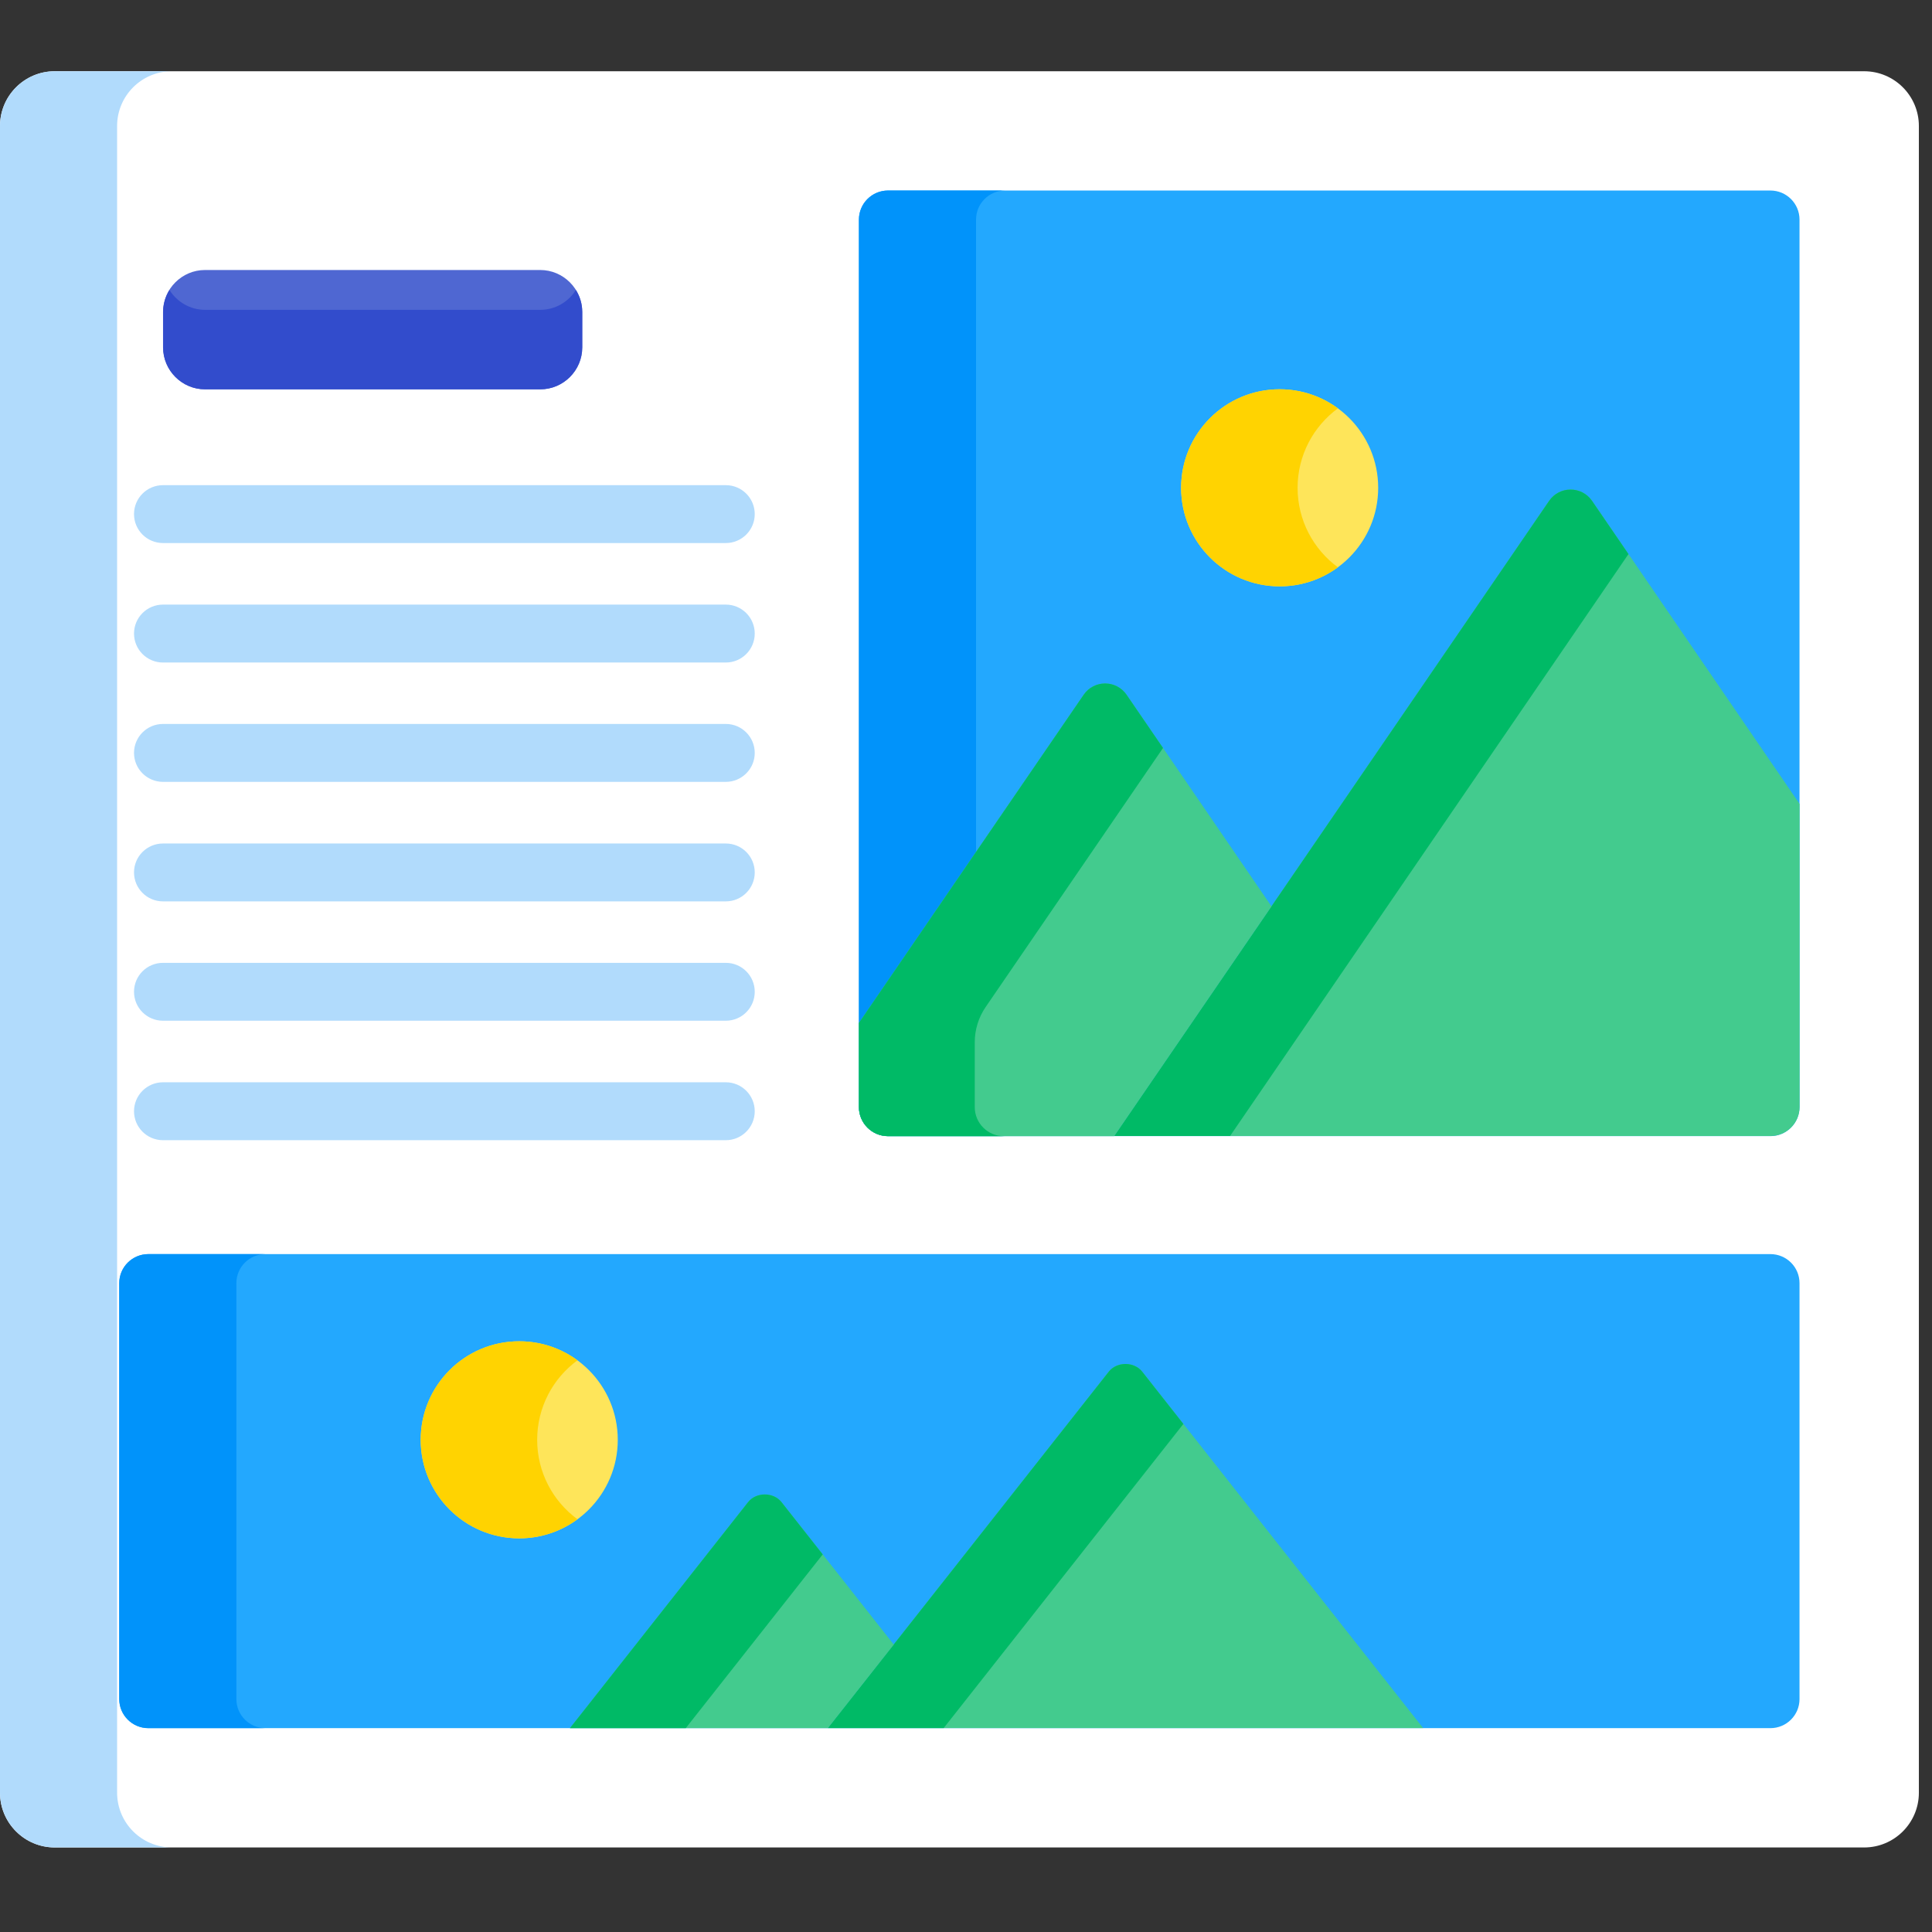 <svg width="49" height="49" viewBox="0 0 49 49" fill="none" xmlns="http://www.w3.org/2000/svg">
<rect x="0" y="0" width="49" height="49" fill="#333333" stroke="none"/>
<g clip-path="url(#clip0_4311_3567)">
<path d="M47.278 1.807H1.389C0.622 1.807 0 2.429 0 3.196V45.467C0 46.234 0.622 46.856 1.389 46.856H47.278C48.045 46.856 48.667 46.234 48.667 45.467V3.196C48.667 2.429 48.045 1.807 47.278 1.807Z" fill="white"/>
<path d="M2.97 45.466V3.196C2.97 2.429 3.592 1.807 4.359 1.807H1.389C0.622 1.807 0 2.429 0 3.196V45.466C0 46.233 0.622 46.855 1.389 46.855H4.359C3.592 46.855 2.97 46.233 2.97 45.466Z" fill="#B1DBFC"/>
<path d="M44.902 31.807H3.763C3.355 31.807 3.024 32.137 3.024 32.544V43.092C3.024 43.499 3.355 43.83 3.763 43.83H44.902C45.31 43.83 45.64 43.499 45.64 43.092V32.544C45.64 32.137 45.31 31.807 44.902 31.807Z" fill="#23A8FE"/>
<path d="M5.995 43.092V32.544C5.995 32.137 6.325 31.807 6.733 31.807H3.763C3.355 31.807 3.024 32.137 3.024 32.544V43.092C3.024 43.499 3.355 43.83 3.763 43.83H6.733C6.325 43.83 5.995 43.499 5.995 43.092Z" fill="#0193FA"/>
<path d="M13.702 6.848H5.199C4.614 6.848 4.135 7.327 4.135 7.912V8.809C4.135 9.394 4.614 9.873 5.199 9.873H13.702C14.287 9.873 14.766 9.394 14.766 8.809V7.912C14.766 7.327 14.287 6.848 13.702 6.848Z" fill="#4F67D2"/>
<path d="M13.704 7.858H5.2C4.821 7.858 4.486 7.655 4.298 7.354C4.197 7.517 4.137 7.708 4.137 7.913V8.81C4.137 9.396 4.615 9.875 5.2 9.875H13.704C14.289 9.875 14.768 9.396 14.768 8.81V7.913C14.768 7.708 14.708 7.517 14.606 7.354C14.418 7.655 14.084 7.858 13.704 7.858Z" fill="#324CCC"/>
<path d="M18.408 13.773H4.134C3.728 13.773 3.399 13.445 3.399 13.039C3.399 12.633 3.728 12.305 4.134 12.305H18.408C18.813 12.305 19.142 12.633 19.142 13.039C19.142 13.445 18.813 13.773 18.408 13.773Z" fill="#B1DBFC"/>
<path d="M18.408 16.803H4.134C3.728 16.803 3.399 16.474 3.399 16.068C3.399 15.663 3.728 15.334 4.134 15.334H18.408C18.813 15.334 19.142 15.663 19.142 16.068C19.142 16.474 18.813 16.803 18.408 16.803Z" fill="#B1DBFC"/>
<path d="M18.408 19.83H4.134C3.728 19.83 3.399 19.501 3.399 19.096C3.399 18.69 3.728 18.361 4.134 18.361H18.408C18.813 18.361 19.142 18.69 19.142 19.096C19.142 19.501 18.813 19.83 18.408 19.83Z" fill="#B1DBFC"/>
<path d="M18.408 22.861H4.134C3.728 22.861 3.399 22.532 3.399 22.127C3.399 21.721 3.728 21.393 4.134 21.393H18.408C18.813 21.393 19.142 21.721 19.142 22.127C19.142 22.532 18.813 22.861 18.408 22.861Z" fill="#B1DBFC"/>
<path d="M18.408 25.888H4.134C3.728 25.888 3.399 25.56 3.399 25.154C3.399 24.748 3.728 24.42 4.134 24.42H18.408C18.813 24.42 19.142 24.748 19.142 25.154C19.142 25.56 18.813 25.888 18.408 25.888Z" fill="#B1DBFC"/>
<path d="M18.408 28.918H4.134C3.728 28.918 3.399 28.589 3.399 28.184C3.399 27.778 3.728 27.449 4.134 27.449H18.408C18.813 27.449 19.142 27.778 19.142 28.184C19.142 28.589 18.813 28.918 18.408 28.918Z" fill="#B1DBFC"/>
<path d="M28.122 34.787L20.996 43.828H36.093L28.968 34.787C28.764 34.529 28.326 34.529 28.122 34.787Z" fill="#43CB8E"/>
<path d="M28.968 34.787C28.764 34.529 28.326 34.529 28.122 34.787L20.996 43.828H23.934L30.013 36.114L28.968 34.787Z" fill="#00BA66"/>
<path d="M18.974 38.096L14.456 43.829H20.996L22.667 41.709L19.82 38.096C19.616 37.838 19.177 37.838 18.974 38.096Z" fill="#43CB8E"/>
<path d="M19.82 38.096C19.616 37.838 19.177 37.838 18.974 38.096L14.456 43.829H17.393L20.866 39.423L19.82 38.096Z" fill="#00BA66"/>
<path d="M44.902 4.832H22.522C22.115 4.832 21.784 5.162 21.784 5.57V28.077C21.784 28.484 22.115 28.815 22.522 28.815H44.902C45.309 28.815 45.64 28.484 45.64 28.077V5.57C45.64 5.162 45.309 4.832 44.902 4.832Z" fill="#23A8FE"/>
<path d="M24.755 28.077V5.57C24.755 5.162 25.085 4.832 25.493 4.832H22.522C22.115 4.832 21.784 5.162 21.784 5.57V28.077C21.784 28.484 22.115 28.815 22.522 28.815H25.493C25.085 28.815 24.755 28.484 24.755 28.077Z" fill="#0193FA"/>
<path d="M40.379 12.704C40.117 12.32 39.55 12.32 39.288 12.704L28.259 28.812H44.904C45.312 28.812 45.642 28.482 45.642 28.074V20.39L40.379 12.704Z" fill="#43CB8E"/>
<path d="M40.379 12.704C40.117 12.32 39.55 12.32 39.288 12.704L28.259 28.812H31.197L41.302 14.052L40.379 12.704Z" fill="#00BA66"/>
<path d="M27.483 17.622L21.784 25.944V28.078C21.784 28.486 22.115 28.816 22.522 28.816H28.257L32.247 22.987L28.574 17.622C28.311 17.238 27.745 17.238 27.483 17.622Z" fill="#43CB8E"/>
<path d="M24.722 28.078V26.433C24.722 26.115 24.818 25.804 24.998 25.541L29.497 18.97L28.574 17.622C28.311 17.238 27.745 17.238 27.483 17.622L21.784 25.944V28.078C21.784 28.486 22.115 28.816 22.522 28.816H25.46C25.052 28.816 24.722 28.486 24.722 28.078Z" fill="#00BA66"/>
<path d="M34.954 12.372C34.954 13.752 33.835 14.871 32.455 14.871C31.075 14.871 29.956 13.752 29.956 12.372C29.956 10.992 31.075 9.873 32.455 9.873C33.835 9.873 34.954 10.992 34.954 12.372Z" fill="#FEE55A"/>
<path d="M32.91 12.372C32.91 11.545 33.313 10.811 33.932 10.357C33.518 10.053 33.008 9.873 32.455 9.873C31.075 9.873 29.956 10.992 29.956 12.372C29.956 13.753 31.075 14.871 32.455 14.871C33.008 14.871 33.518 14.692 33.932 14.388C33.313 13.933 32.91 13.2 32.91 12.372Z" fill="#FFD301"/>
<path d="M15.668 36.517C15.668 37.897 14.549 39.016 13.169 39.016C11.789 39.016 10.67 37.897 10.67 36.517C10.67 35.137 11.789 34.018 13.169 34.018C14.549 34.018 15.668 35.137 15.668 36.517Z" fill="#FEE55A"/>
<path d="M13.624 36.517C13.624 35.689 14.026 34.956 14.646 34.501C14.232 34.197 13.722 34.018 13.169 34.018C11.789 34.018 10.67 35.137 10.67 36.517C10.67 37.897 11.789 39.016 13.169 39.016C13.722 39.016 14.232 38.836 14.646 38.532C14.026 38.078 13.624 37.344 13.624 36.517Z" fill="#FFD301"/>
</g>
<defs>
<clipPath id="clip0_4311_3567">
<rect width="48.667" height="48.667" fill="white"/>
</clipPath>
</defs>
</svg>
